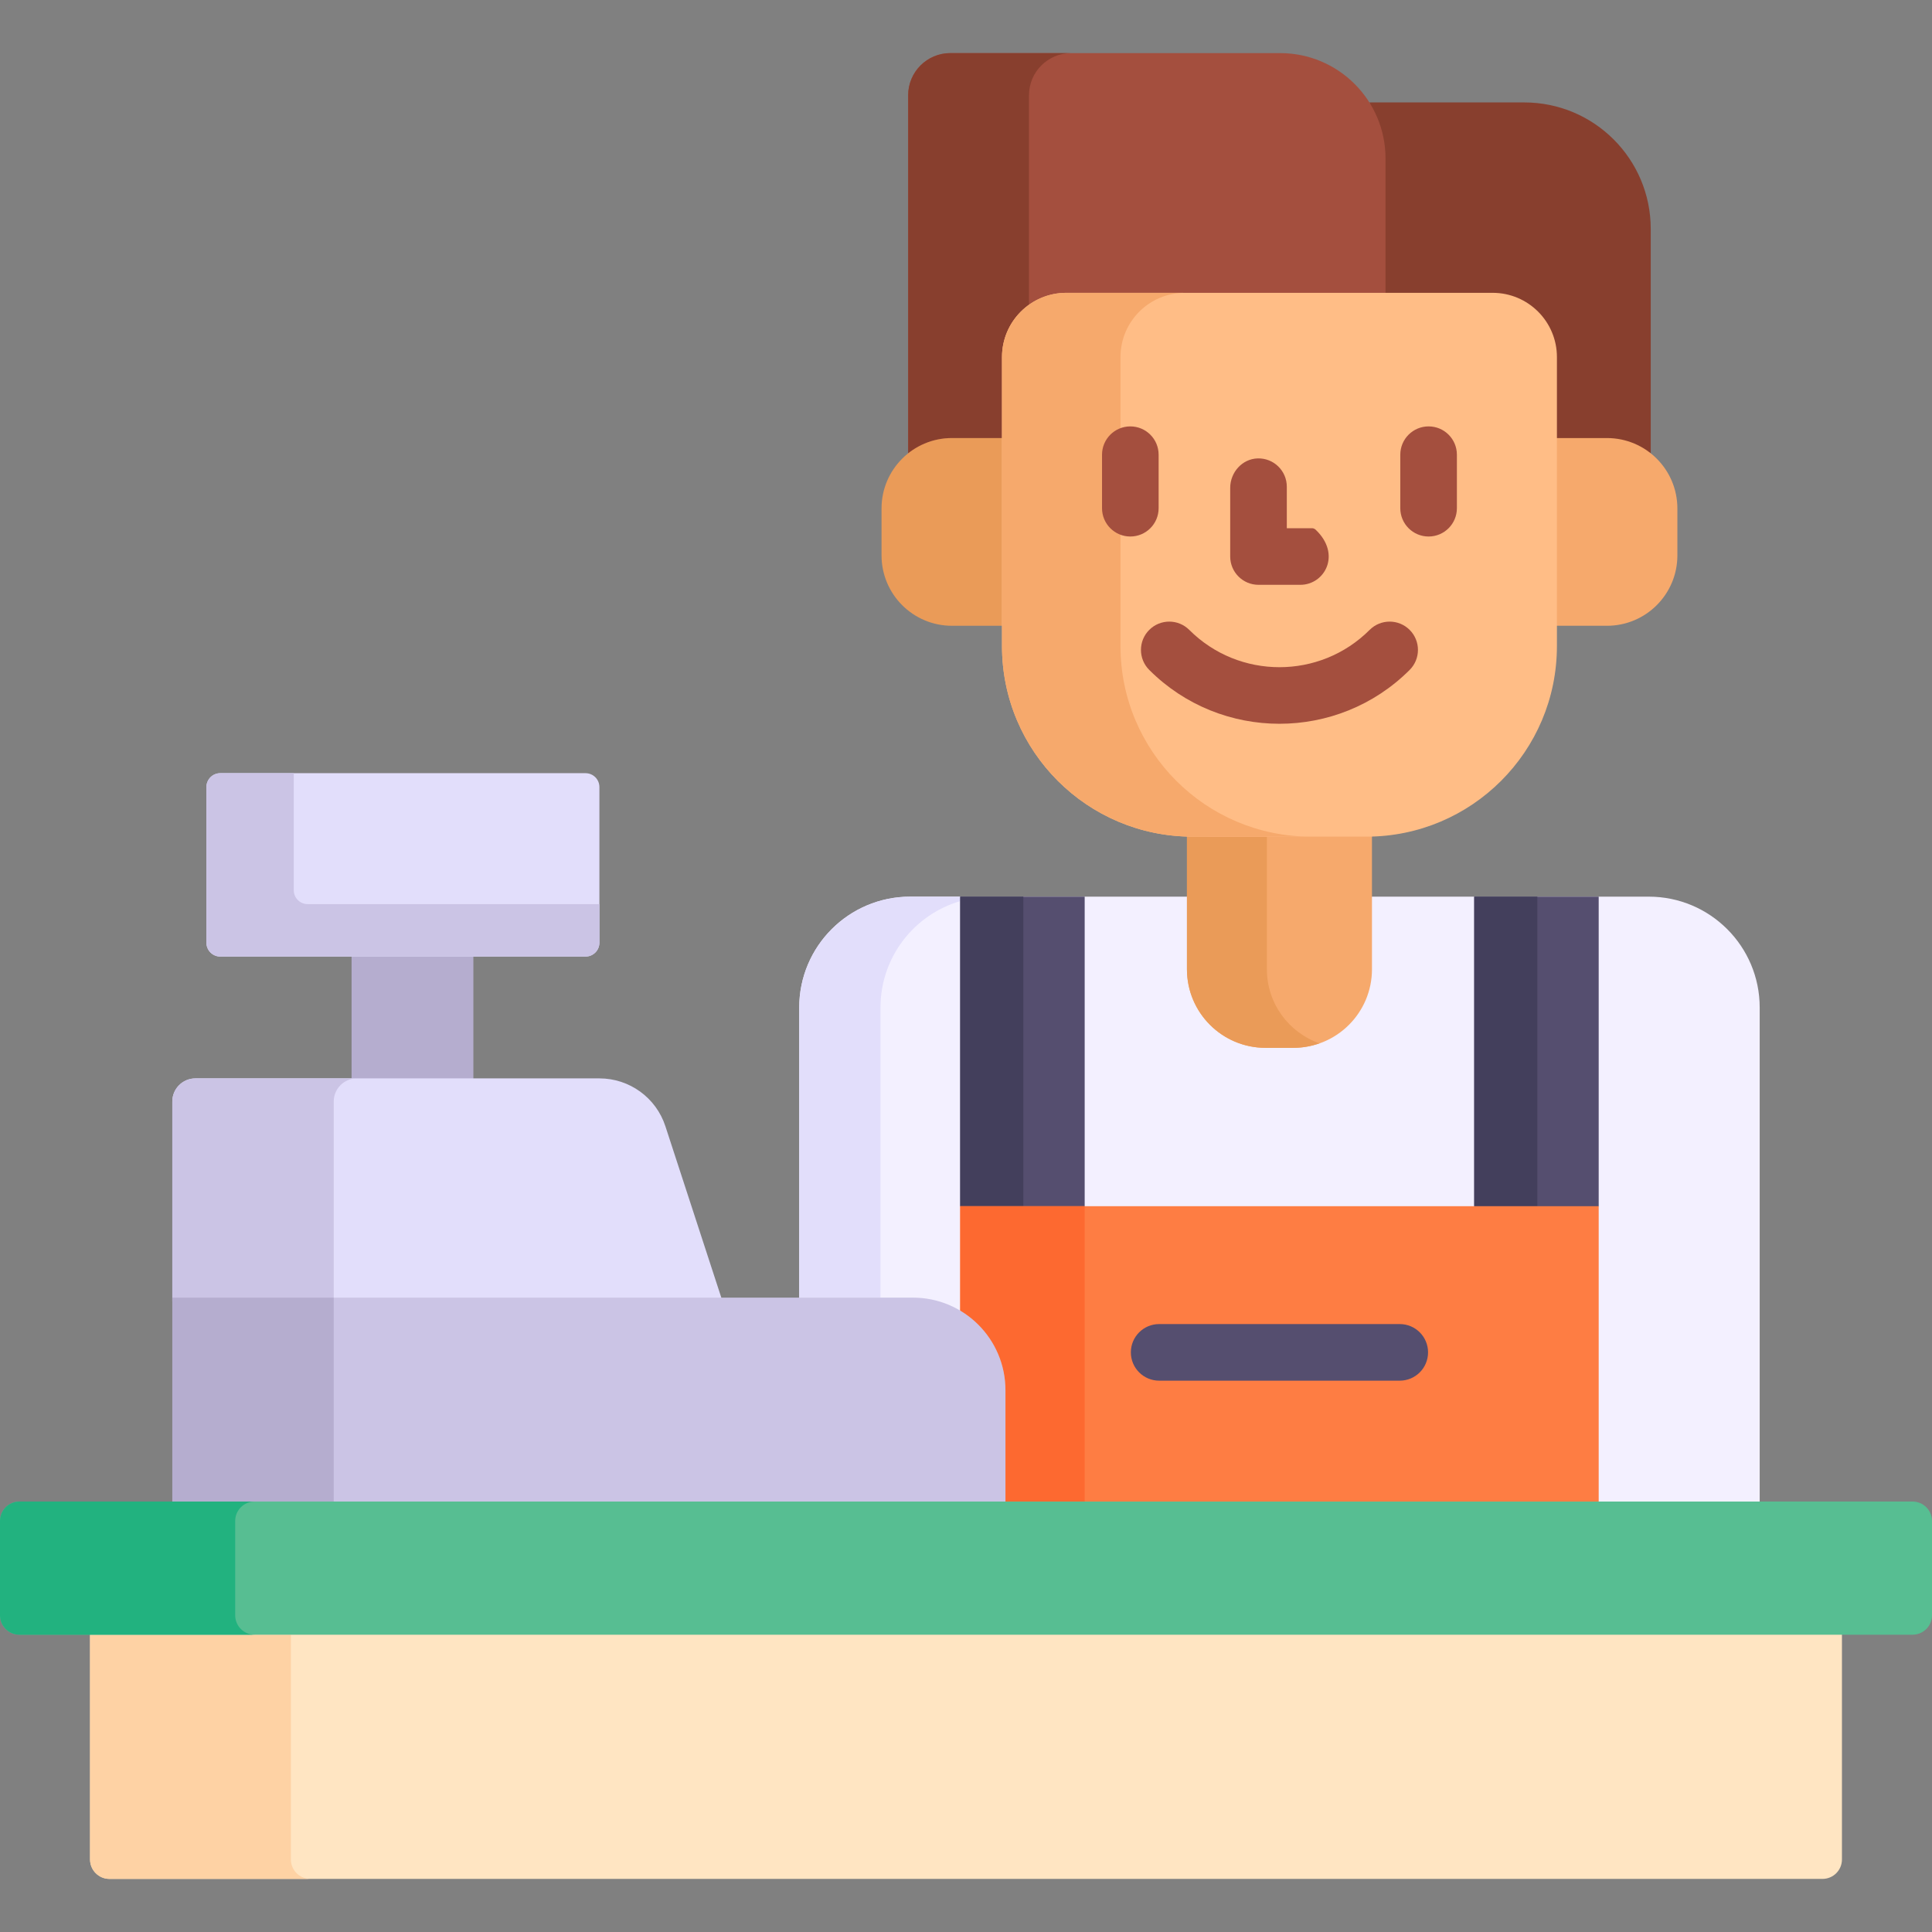 <svg id="Capa_1" enable-background="new 0 0 512 512" height="512" viewBox="0 0 512 512" width="512" xmlns="http://www.w3.org/2000/svg"><rect x="0" y="0" width="512" height="512" fill="#808080" stroke="none"/><g><g><g><path d="m466.337 398.926v-131.91c0-16.234-13.16-29.394-29.394-29.394h-195.747c-16.234 0-29.394 13.16-29.394 29.394v131.91z" fill="#f3f0ff"/><path d="m362.103 220.722h-46.066c-.497 0-.989-.023-1.483-.038v36.182c0 11.501 9.324 20.825 20.825 20.825h7.382c11.502 0 20.825-9.324 20.825-20.825v-36.182c-.494.015-.986.038-1.483.038z" fill="#f6a96c"/><path d="m254.468 237.622h-13.272c-16.234 0-29.394 13.16-29.394 29.394v76.87h21.534v-76.87c0-13.364 8.922-24.638 21.132-28.208z" fill="#e2defb"/><g><path d="m285.669 320.655 1.784-1v-82.033h-32.985v82.033l1.405 1z" fill="#554e6f"/><g><path d="m254.468 237.622h16.731v82.033h-16.731z" fill="#433f5c"/></g><path d="m390.686 237.622v82.033l1.77 1h29.797l1.418-1v-82.033z" fill="#554e6f"/><g><path d="m390.686 237.622h16.731v82.033h-16.731z" fill="#433f5c"/></g></g><path d="m254.468 319.655h169.203v79.271h-169.203z" fill="#fe7d43"/><path d="m266.455 368.411v29.515h20.998v-78.271h-32.985v27.679c7.177 4.278 11.987 12.114 11.987 21.077z" fill="#fd6930"/><g><path d="m335.74 256.866v-35.145h-13.267c-2.689 0-5.33-.2-7.92-.561v35.705c0 11.501 9.324 20.825 20.825 20.825h7.382c2.423 0 4.74-.435 6.903-1.196-8.104-2.849-13.923-10.549-13.923-19.628z" fill="#ea9b58"/></g><g><path d="m370.951 365.891h-63.764c-4.143 0-7.5-3.358-7.5-7.5s3.357-7.5 7.5-7.5h63.764c4.143 0 7.5 3.358 7.5 7.5s-3.357 7.5-7.5 7.5z" fill="#554e6f"/></g><g><path d="m362.641 28.688c2.246 3.931 3.538 8.475 3.538 13.317v36.597h29.392c8.839 0 16.029 7.191 16.029 16.03v22.457h14.264c3.78 0 7.277 1.204 10.153 3.234.5-.436.983-.543 1.448-.173v-59.486c0-18.512-15.007-33.519-33.519-33.519h-41.052c.317.504.191 1.019-.253 1.543z" fill="#883f2e"/><path d="m425.863 116.089h-14.263v49.749h14.264c10.306 0 18.66-8.354 18.66-18.66v-12.429c-.001-10.306-8.355-18.66-18.661-18.66z" fill="#f6a96c"/><path d="m242.359 120.146c2.829-1.927 6.243-3.057 9.917-3.057h14.263v-22.457c0-8.838 7.191-16.029 16.03-16.029h84.609v-36.597c0-15.427-12.506-27.932-27.932-27.932h-87.399c-6.171 0-11.173 5.002-11.173 11.173v94.903c.399-.318.975-.292 1.685-.004z" fill="#a44f3e"/><path d="m252.276 116.089h13.264v-21.457c0-5.718 2.828-10.766 7.152-13.855v-55.531c0-6.171 5.002-11.173 11.173-11.173h-32.017c-6.171 0-11.173 5.002-11.173 11.173v94.903c3.186-2.535 7.212-4.06 11.601-4.06z" fill="#883f2e"/><path d="m266.539 116.089h-14.263c-10.306 0-18.66 8.354-18.66 18.66v12.429c0 10.306 8.354 18.66 18.66 18.66h14.263z" fill="#ea9b58"/><g><path d="m362.103 221.722h-46.067c-27.889 0-50.497-22.608-50.497-50.497v-76.593c0-9.405 7.624-17.03 17.03-17.03h113.001c9.405 0 17.03 7.624 17.03 17.03v76.592c-.001 27.889-22.609 50.498-50.497 50.498z" fill="#ffbd86"/></g></g><path d="m296.94 171.225v-76.593c0-9.405 7.624-17.03 17.03-17.03h-31.401c-9.405 0-17.03 7.625-17.03 17.03v76.592c0 27.889 22.608 50.497 50.497 50.497h31.401c-27.889.001-50.497-22.608-50.497-50.496z" fill="#f6a96c"/><g><path d="m339.069 191.806c-12.496 0-24.993-4.756-34.507-14.27-2.929-2.929-2.929-7.678 0-10.606 2.93-2.929 7.678-2.929 10.607 0 13.178 13.179 34.621 13.179 47.799 0 2.93-2.929 7.678-2.929 10.607 0s2.929 7.678 0 10.606c-9.512 9.513-22.01 14.27-34.506 14.27z" fill="#a44f3e"/></g><g><path d="m344.62 154.982h-11.102c-4.142 0-7.5-3.358-7.5-7.5v-18.187c0-4.107 3.165-7.688 7.27-7.811 4.247-.127 7.73 3.278 7.73 7.497v11.001h6.659c.352 0 .702.131.958.373 6.945 6.552 2.409 14.627-4.015 14.627z" fill="#a44f3e"/></g><g><path d="m299.548 142.182c-4.143 0-7.5-3.358-7.5-7.5v-14.182c0-4.142 3.357-7.5 7.5-7.5s7.5 3.358 7.5 7.5v14.182c0 4.142-3.358 7.5-7.5 7.5z" fill="#a44f3e"/></g><g><path d="m378.592 142.182c-4.143 0-7.5-3.358-7.5-7.5v-14.182c0-4.142 3.357-7.5 7.5-7.5s7.5 3.358 7.5 7.5v14.182c0 4.142-3.358 7.5-7.5 7.5z" fill="#a44f3e"/></g></g><g><path d="m93.169 252.503h32.28v34.279h-32.28z" fill="#b5adcf"/><path d="m191.481 344.886-15.143-46.415c-2.469-7.568-9.526-12.688-17.486-12.688h-107.058c-3.386 0-6.131 2.745-6.131 6.131v52.972z" fill="#e2defb"/><path d="m88.441 343.886v-51.972c0-3.386 2.745-6.131 6.131-6.131h-42.778c-3.386 0-6.131 2.745-6.131 6.131v51.972z" fill="#cbc4e5"/><g><path d="m155.17 253.503h-96.79c-2.032 0-3.679-1.647-3.679-3.679v-41.244c0-2.032 1.647-3.679 3.679-3.679h96.79c2.032 0 3.679 1.647 3.679 3.679v41.245c-.001 2.031-1.648 3.678-3.679 3.678z" fill="#e2defb"/></g><path d="m81.531 239.602c-2.032 0-3.679-1.647-3.679-3.678v-31.022h-19.472c-2.032 0-3.679 1.647-3.679 3.679v41.245c0 2.032 1.647 3.679 3.679 3.679h96.79c2.032 0 3.679-1.647 3.679-3.679v-10.223h-77.318z" fill="#cbc4e5"/><path d="m266.455 398.926v-30.515c0-13.544-10.98-24.525-24.525-24.525h-196.267v55.04z" fill="#cbc4e5"/><g><path d="m45.663 343.886h42.778v54.04h-42.778z" fill="#b5adcf"/></g></g></g><path d="m23.864 432.214v60.562c0 2.845 2.306 5.151 5.151 5.151h453.969c2.845 0 5.151-2.306 5.151-5.151v-60.562z" fill="#ffe5c2"/><path d="m77.089 492.776v-59.562h-53.225v59.562c0 2.845 2.306 5.151 5.151 5.151h53.225c-2.845 0-5.151-2.307-5.151-5.151z" fill="#fed2a4"/><path d="m506.849 433.214h-501.698c-2.845 0-5.151-2.306-5.151-5.151v-24.986c0-2.845 2.306-5.151 5.151-5.151h501.698c2.845 0 5.151 2.306 5.151 5.151v24.986c0 2.845-2.306 5.151-5.151 5.151z" fill="#57be92"/><path d="m62.326 428.063v-24.986c0-2.845 2.306-5.151 5.151-5.151h-62.326c-2.845 0-5.151 2.306-5.151 5.151v24.986c0 2.845 2.306 5.151 5.151 5.151h62.326c-2.845 0-5.151-2.306-5.151-5.151z" fill="#22b27f"/></g></svg>